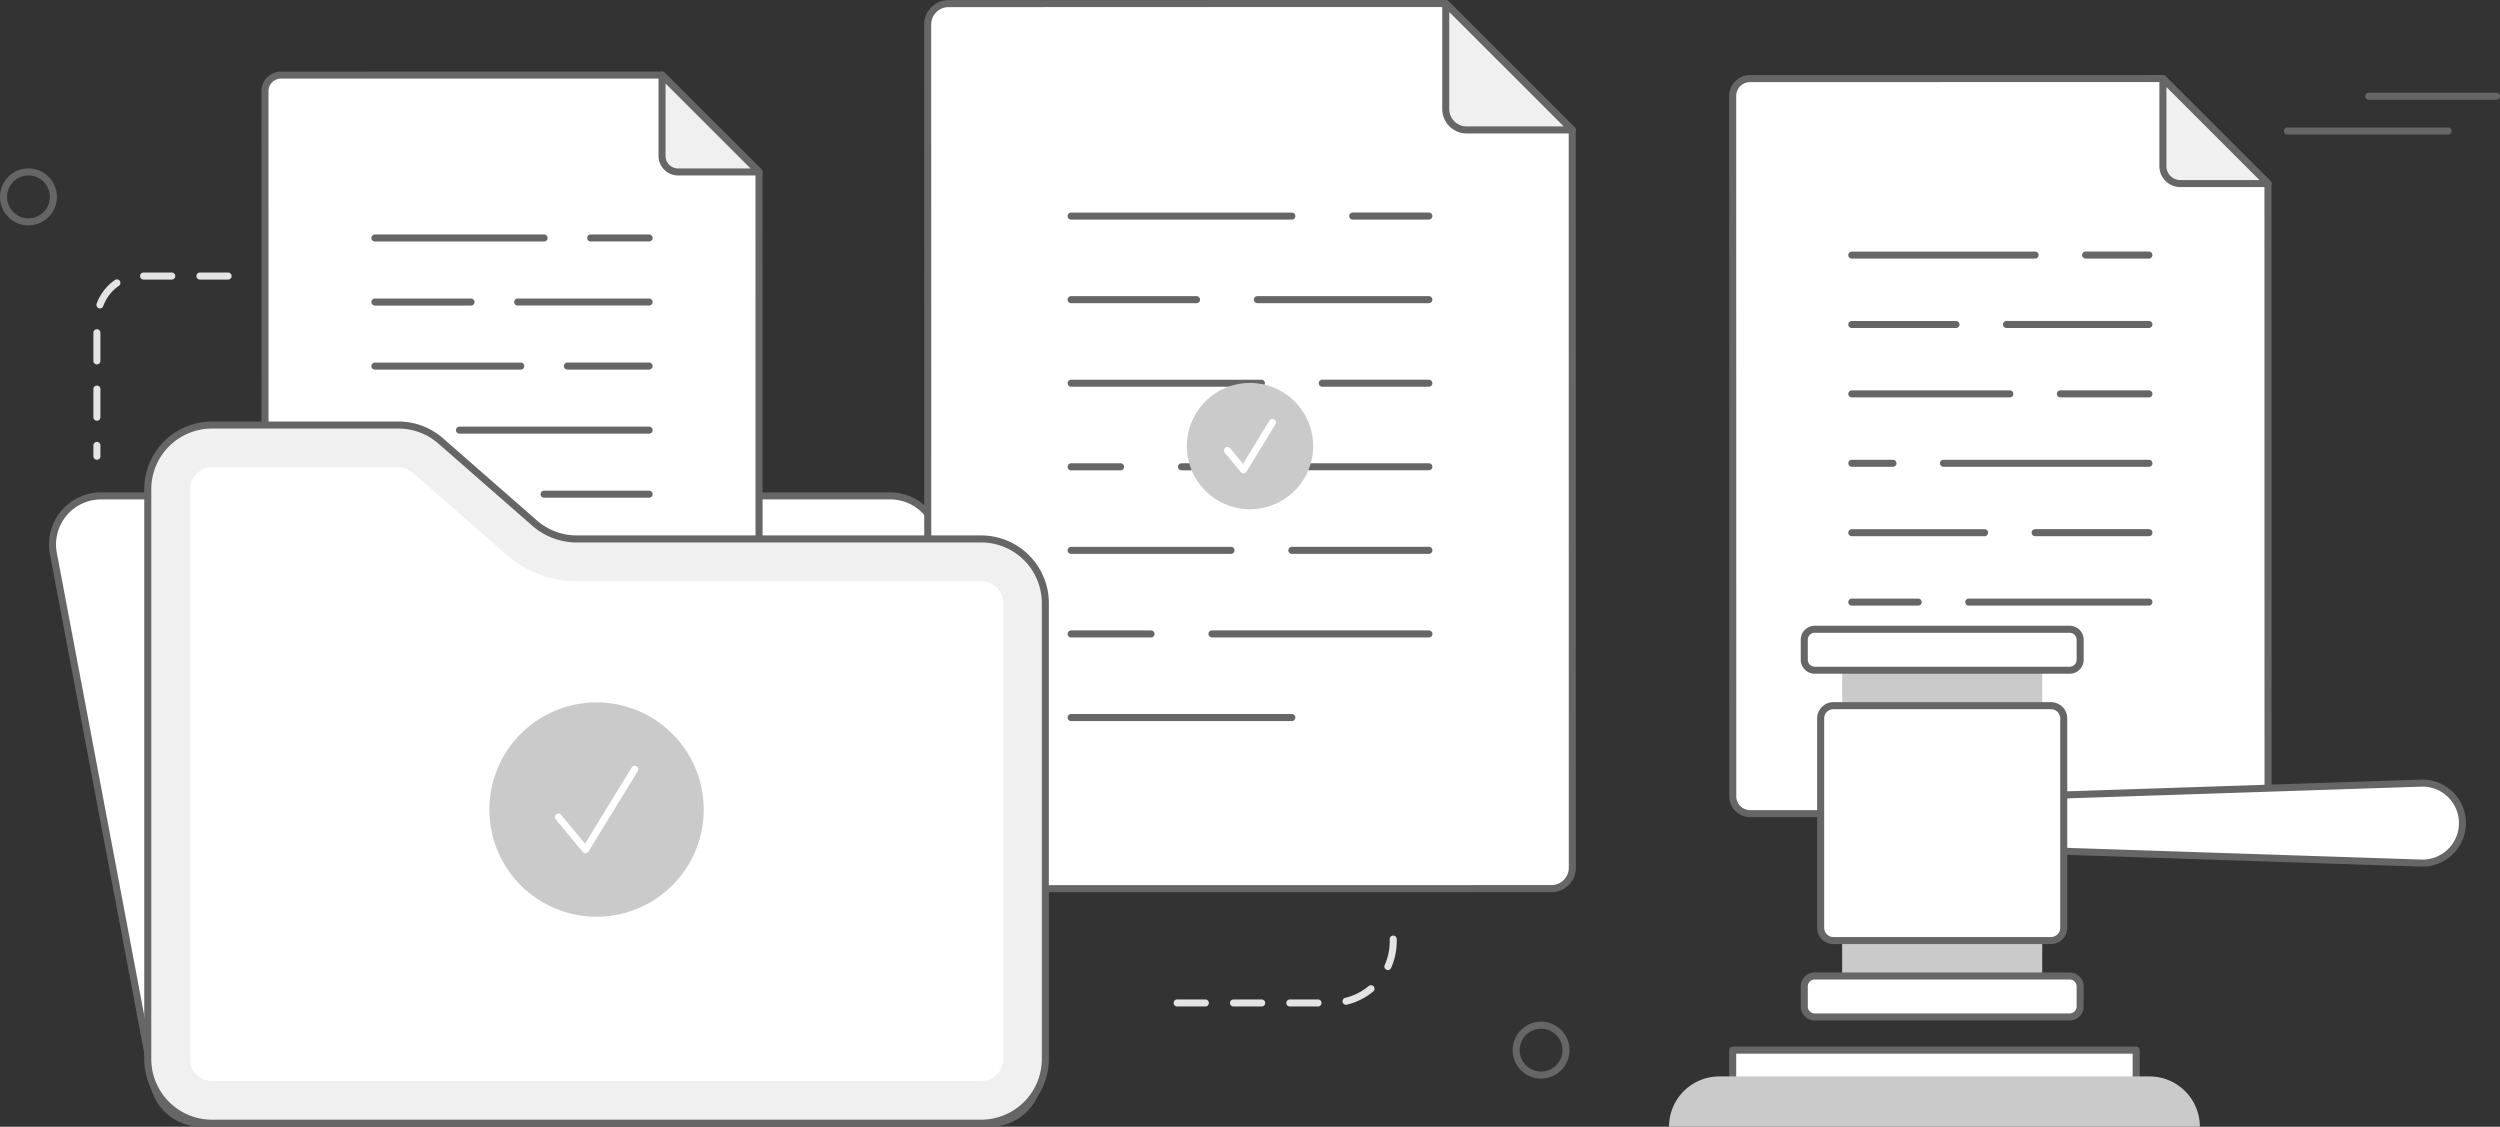 <svg xmlns="http://www.w3.org/2000/svg" width="355" height="160" viewBox="0 0 355 160">
    <rect x="0" y="0" width="355" height="160" fill="#333333" stroke="none"/>
    <defs>
        <clipPath id="buc0odssia">
            <path data-name="Rectangle 67544" style="fill:none" d="M0 0h355v160H0z"/>
        </clipPath>
    </defs>
    <g data-name="Group 23501" style="clip-path:url(#buc0odssia)">
        <path data-name="Path 155916" d="M140.632 159.5H28.584a6.9 6.9 0 0 1-6.778-5.615L7.578 78.59a6.9 6.9 0 0 1 6.777-8.174H126.4a6.9 6.9 0 0 1 6.778 5.614l14.228 75.3a6.9 6.9 0 0 1-6.777 8.174" style="fill:#fff"/>
        <path data-name="Path 155917" d="M140.632 160H28.584a7.4 7.4 0 0 1-7.269-6.022L7.086 78.683a7.4 7.4 0 0 1 7.269-8.767H126.4a7.4 7.4 0 0 1 7.268 6.021l14.229 75.3a7.4 7.4 0 0 1-7.265 8.763M14.355 70.916A6.4 6.4 0 0 0 8.069 78.5l14.229 75.3a6.4 6.4 0 0 0 6.286 5.2h112.048a6.4 6.4 0 0 0 6.286-7.581l-14.228-75.3a6.4 6.4 0 0 0-6.286-5.207z" style="fill:#666"/>
        <path data-name="Path 155918" d="m94.01 10.657-54.11.007a2.276 2.276 0 0 0-2.276 2.276l.012 91.787A2.276 2.276 0 0 0 39.911 107l65.6-.009a2.276 2.276 0 0 0 2.276-2.276l-.01-80.3z" style="fill:#fff"/>
        <path data-name="Path 155919" d="M39.91 107.5a2.779 2.779 0 0 1-2.776-2.776l-.013-91.784a2.78 2.78 0 0 1 2.779-2.776l54.112-.007a.5.5 0 0 1 .354.146l13.767 13.759a.5.5 0 0 1 .147.354l.01 80.3a2.779 2.779 0 0 1-2.776 2.776zM93.8 11.157l-53.9.007a1.779 1.779 0 0 0-1.777 1.776l.013 91.787a1.778 1.778 0 0 0 1.774 1.773l65.6-.009a1.778 1.778 0 0 0 1.776-1.776l-.01-80.1z" style="fill:#666"/>
        <path data-name="Path 155920" d="M96.288 24.418h11.489L94.01 10.658v11.485a2.277 2.277 0 0 0 2.277 2.275" style="fill:#f0f0f0"/>
        <path data-name="Path 155921" d="M96.288 24.918a2.78 2.78 0 0 1-2.777-2.776V10.657a.5.5 0 0 1 .309-.462.505.505 0 0 1 .545.108l13.767 13.759a.5.5 0 0 1-.353.854zM94.51 11.864v10.278a1.779 1.779 0 0 0 1.777 1.776h10.283z" style="fill:#666"/>
        <path data-name="Path 155922" d="M53.232 34.295a.5.5 0 1 1 0-1h24.024a.5.5 0 0 1 0 1z" style="fill:#666"/>
        <path data-name="Path 155923" d="M83.881 34.291a.5.5 0 0 1 0-1h8.29a.5.5 0 0 1 0 1z" style="fill:#666"/>
        <path data-name="Path 155924" d="M53.234 43.391a.5.5 0 0 1 0-1h13.652a.5.5 0 0 1 0 1z" style="fill:#666"/>
        <path data-name="Path 155925" d="M73.51 43.389a.5.5 0 0 1 0-1h18.662a.5.5 0 0 1 0 1z" style="fill:#666"/>
        <path data-name="Path 155926" d="M53.235 52.487a.5.5 0 0 1 0-1h20.711a.5.5 0 0 1 0 1z" style="fill:#666"/>
        <path data-name="Path 155927" d="M80.571 52.483a.5.5 0 0 1 0-1h11.6a.5.5 0 0 1 0 1z" style="fill:#666"/>
        <path data-name="Path 155928" d="M53.236 61.583a.5.5 0 1 1 0-1h5.387a.5.5 0 0 1 0 1z" style="fill:#666"/>
        <path data-name="Path 155929" d="M65.248 61.581a.5.5 0 0 1 0-1h26.926a.5.5 0 0 1 0 1z" style="fill:#666"/>
        <path data-name="Path 155930" d="M53.237 70.679a.5.5 0 0 1 0-1h17.4a.5.5 0 0 1 0 1z" style="fill:#666"/>
        <path data-name="Path 155931" d="M77.261 70.676a.5.5 0 0 1 0-1h14.914a.5.5 0 0 1 0 1z" style="fill:#666"/>
        <path data-name="Path 155932" d="M53.238 79.775a.5.5 0 0 1 0-1h8.7a.5.5 0 0 1 0 1z" style="fill:#666"/>
        <path data-name="Path 155933" d="M68.562 79.773a.5.5 0 0 1 0-1h23.615a.5.5 0 0 1 0 1z" style="fill:#666"/>
        <path data-name="Path 155934" d="M53.24 88.871a.5.5 0 0 1 0-1h24.023a.5.5 0 0 1 0 1z" style="fill:#666"/>
        <path data-name="Path 155935" d="m307.135 11.154-58.628.009a2.466 2.466 0 0 0-2.466 2.465l.013 99.447a2.467 2.467 0 0 0 2.467 2.465l71.076-.009a2.467 2.467 0 0 0 2.466-2.466l-.011-87z" style="fill:#fff"/>
        <path data-name="Path 155936" d="M248.52 116.04a2.967 2.967 0 0 1-2.965-2.965l-.013-99.447a2.967 2.967 0 0 1 2.966-2.966l58.628-.008a.5.5 0 0 1 .354.146l14.916 14.908a.5.5 0 0 1 .146.353l.012 87a2.969 2.969 0 0 1-2.966 2.966l-71.076.009zm58.409-104.386-58.421.008a1.967 1.967 0 0 0-1.966 1.966l.013 99.447a1.967 1.967 0 0 0 1.965 1.965l71.076-.009a1.968 1.968 0 0 0 1.966-1.966l-.012-86.8z" style="fill:#666"/>
        <path data-name="Path 155937" d="M309.6 26.063h12.448l-14.913-14.909v12.444a2.467 2.467 0 0 0 2.467 2.465" style="fill:#f0f0f0"/>
        <path data-name="Path 155938" d="M309.6 26.563a2.97 2.97 0 0 1-2.967-2.966V11.154a.5.5 0 0 1 .309-.462.507.507 0 0 1 .545.108l14.916 14.908a.5.5 0 0 1-.354.853zm-1.968-14.2V23.6a1.969 1.969 0 0 0 1.967 1.966h11.241z" style="fill:#666"/>
        <path data-name="Path 155939" d="M262.955 36.723a.5.5 0 0 1 0-1h26.028a.5.5 0 0 1 0 1z" style="fill:#666"/>
        <path data-name="Path 155940" d="M296.161 36.719a.5.5 0 0 1 0-1h8.981a.5.5 0 0 1 0 1z" style="fill:#666"/>
        <path data-name="Path 155941" d="M262.956 46.578a.5.5 0 0 1 0-1h14.791a.5.5 0 0 1 0 1z" style="fill:#666"/>
        <path data-name="Path 155942" d="M284.925 46.575a.5.5 0 0 1 0-1h20.22a.5.5 0 0 1 0 1z" style="fill:#666"/>
        <path data-name="Path 155943" d="M262.958 56.434a.5.5 0 0 1 0-1h22.439a.5.5 0 0 1 0 1z" style="fill:#666"/>
        <path data-name="Path 155944" d="M292.575 56.43a.5.5 0 0 1 0-1h12.57a.5.5 0 0 1 0 1z" style="fill:#666"/>
        <path data-name="Path 155945" d="M268.8 66.288h-5.837a.5.5 0 0 1 0-1h5.837a.5.5 0 0 1 0 1" style="fill:#666"/>
        <path data-name="Path 155946" d="M275.974 66.287a.5.5 0 0 1 0-1h29.173a.5.5 0 0 1 0 1z" style="fill:#666"/>
        <path data-name="Path 155947" d="M262.96 76.143a.5.5 0 0 1 0-1h18.852a.5.5 0 0 1 0 1z" style="fill:#666"/>
        <path data-name="Path 155948" d="M288.989 76.141a.5.5 0 0 1 0-1h16.159a.5.5 0 0 1 0 1z" style="fill:#666"/>
        <path data-name="Path 155949" d="M262.961 86a.5.5 0 0 1 0-1h9.426a.5.5 0 0 1 0 1z" style="fill:#666"/>
        <path data-name="Path 155950" d="M279.565 86a.5.5 0 0 1 0-1h25.585a.5.5 0 0 1 0 1z" style="fill:#666"/>
        <path data-name="Path 155951" d="M262.963 95.853a.5.5 0 0 1 0-1h26.028a.5.5 0 0 1 0 1z" style="fill:#666"/>
        <path data-name="Path 155952" d="M205.295.5 134.7.509a2.97 2.97 0 0 0-2.97 2.969l.015 119.748a2.97 2.97 0 0 0 2.971 2.968l85.585-.011a2.968 2.968 0 0 0 2.969-2.969l-.013-104.764z" style="fill:#fff"/>
        <path data-name="Path 155953" d="M134.714 126.694a3.467 3.467 0 0 1-3.469-3.468L131.23 3.479A3.472 3.472 0 0 1 134.7.01L205.3 0a.5.5 0 0 1 .354.146L223.61 18.1a.5.5 0 0 1 .147.353l.013 104.765a3.467 3.467 0 0 1-3.47 3.468l-85.584.011zM205.088 1l-70.388.01a2.471 2.471 0 0 0-2.469 2.469l.015 119.747a2.468 2.468 0 0 0 2.469 2.468l85.584-.011a2.467 2.467 0 0 0 2.47-2.468l-.013-104.558z" style="fill:#666"/>
        <path data-name="Path 155954" d="M208.267 18.452h14.989L205.295.5v14.983a2.97 2.97 0 0 0 2.97 2.969" style="fill:#f0f0f0"/>
        <path data-name="Path 155955" d="M208.267 18.952a3.474 3.474 0 0 1-3.47-3.469V.5a.5.5 0 0 1 .303-.462.507.507 0 0 1 .545.108L223.61 18.1a.5.5 0 0 1-.353.853zm-2.472-17.245v13.776a2.472 2.472 0 0 0 2.47 2.469h13.783z" style="fill:#666"/>
        <path data-name="Path 155956" d="M152.1 31.186a.5.5 0 0 1 0-1h31.342a.5.5 0 0 1 0 1z" style="fill:#666"/>
        <path data-name="Path 155957" d="M192.08 31.181a.5.5 0 0 1 0-1h10.82a.5.5 0 0 1 0 1z" style="fill:#666"/>
        <path data-name="Path 155958" d="M152.1 43.053a.5.5 0 0 1 0-1h17.811a.5.5 0 0 1 0 1z" style="fill:#666"/>
        <path data-name="Path 155959" d="M178.551 43.05a.5.5 0 0 1 0-1h24.346a.5.5 0 0 1 0 1z" style="fill:#666"/>
        <path data-name="Path 155960" d="M152.1 54.92a.5.5 0 0 1 0-1h27.02a.5.5 0 0 1 0 1z" style="fill:#666"/>
        <path data-name="Path 155961" d="M187.762 54.915a.5.5 0 0 1 0-1h15.137a.5.5 0 0 1 0 1z" style="fill:#666"/>
        <path data-name="Path 155962" d="M152.1 66.787a.5.5 0 0 1 0-1h7.027a.5.5 0 0 1 0 1z" style="fill:#666"/>
        <path data-name="Path 155963" d="M167.772 66.785a.5.5 0 0 1 0-1l35.128-.005a.5.5 0 0 1 0 1z" style="fill:#666"/>
        <path data-name="Path 155964" d="M152.1 78.653a.5.5 0 0 1 0-1h22.7a.5.5 0 0 1 0 1z" style="fill:#666"/>
        <path data-name="Path 155965" d="M183.444 78.649a.5.5 0 0 1 0-1h19.458a.5.5 0 0 1 0 1z" style="fill:#666"/>
        <path data-name="Path 155966" d="M152.1 90.52a.5.5 0 0 1 0-1h11.35a.5.5 0 0 1 0 1z" style="fill:#666"/>
        <path data-name="Path 155967" d="M172.1 90.518a.5.5 0 0 1 0-1h30.808a.5.5 0 0 1 0 1z" style="fill:#666"/>
        <path data-name="Path 155968" d="M152.1 102.388a.5.5 0 0 1 0-1h31.342a.5.5 0 0 1 0 1z" style="fill:#666"/>
        <path data-name="Path 155969" d="M75.907 74.275 62.578 62.611a9.114 9.114 0 0 0-6-2.254H30.092a9.107 9.107 0 0 0-9.109 9.106v80.931a9.107 9.107 0 0 0 9.109 9.106h109.236a9.108 9.108 0 0 0 9.11-9.106V85.635a9.108 9.108 0 0 0-9.11-9.106H81.907a9.113 9.113 0 0 1-6-2.254" style="fill:#f0f0f0"/>
        <path data-name="Path 155970" d="M139.328 160H30.092a9.617 9.617 0 0 1-9.609-9.6V69.462a9.619 9.619 0 0 1 9.609-9.606h26.485a9.61 9.61 0 0 1 6.33 2.379L76.236 73.9a8.613 8.613 0 0 0 5.671 2.13h57.421a9.619 9.619 0 0 1 9.61 9.606v64.759a9.618 9.618 0 0 1-9.61 9.6M30.092 60.856a8.617 8.617 0 0 0-8.609 8.606v80.932a8.617 8.617 0 0 0 8.609 8.6h109.236a8.617 8.617 0 0 0 8.61-8.6V85.635a8.618 8.618 0 0 0-8.61-8.606H81.907a9.609 9.609 0 0 1-6.329-2.378L62.249 62.987a8.613 8.613 0 0 0-5.672-2.131z" style="fill:#666"/>
        <path data-name="Path 155971" d="M30.092 153.5a3.111 3.111 0 0 1-3.109-3.106V69.463a3.11 3.11 0 0 1 3.109-3.106h26.485a3.107 3.107 0 0 1 2.049.769l13.33 11.664a15.113 15.113 0 0 0 9.951 3.739h57.421a3.112 3.112 0 0 1 3.11 3.106v64.759a3.112 3.112 0 0 1-3.11 3.106z" style="fill:#fff"/>
        <path data-name="Path 155972" d="M186.466 63.347a8.966 8.966 0 1 1-8.966-8.966 8.966 8.966 0 0 1 8.966 8.966" style="fill:#cacaca"/>
        <path data-name="Path 155973" d="M176.574 67.212a.5.5 0 0 1-.385-.181l-2.265-2.731a.5.5 0 1 1 .769-.639l1.819 2.2 3.751-6.132a.5.5 0 0 1 .854.521L177 66.973a.506.506 0 0 1-.391.238h-.036" style="fill:#fff"/>
        <path data-name="Path 155974" d="M354.5 14.162h-18.129a.5.5 0 0 1 0-1H354.5a.5.5 0 0 1 0 1" style="fill:#666"/>
        <path data-name="Path 155975" d="M347.637 19.109h-22.821a.5.5 0 0 1 0-1h22.821a.5.5 0 0 1 0 1" style="fill:#666"/>
        <path data-name="Path 155976" d="M187.157 142.921h-4a.5.5 0 0 1 0-1h4a.5.5 0 0 1 0 1m-8 0h-4a.5.5 0 0 1 0-1h4a.5.5 0 0 1 0 1m-8 0h-4a.5.5 0 0 1 0-1h4a.5.5 0 0 1 0 1m19.981-.24a.5.5 0 0 1-.117-.986 8.252 8.252 0 0 0 3.339-1.678.5.5 0 0 1 .641.77 9.289 9.289 0 0 1-3.747 1.881.464.464 0 0 1-.116.013m5.938-4.937a.509.509 0 0 1-.2-.043.5.5 0 0 1-.253-.661 8.168 8.168 0 0 0 .713-3.357v-.332a.5.5 0 0 1 1 0v.332a9.189 9.189 0 0 1-.8 3.765.5.5 0 0 1-.457.3" style="fill:#e4e4e4"/>
        <path data-name="Rectangle 67541" transform="translate(246.042 149.118)" style="fill:#fff" d="M0 0h57.293v6.632H0z"/>
        <path data-name="Path 155977" d="M303.335 156.251h-57.293a.5.5 0 0 1-.5-.5v-6.633a.5.5 0 0 1 .5-.5h57.293a.5.5 0 0 1 .5.5v6.633a.5.5 0 0 1-.5.5m-56.793-1h56.293v-5.633h-56.293z" style="fill:#666"/>
        <path data-name="Path 155978" d="M312.38 160H237a7.147 7.147 0 0 1 7.148-7.147h61.089A7.147 7.147 0 0 1 312.38 160z" style="fill:#cacaca"/>
        <path data-name="Path 155979" d="m343.8 122.559-54.578-1.807v-7.739l54.578-1.807a5.68 5.68 0 1 1 0 11.353" style="fill:#fff"/>
        <path data-name="Path 155980" d="M343.992 123.061h-.211l-54.581-1.81a.5.5 0 0 1-.483-.5v-7.739a.5.5 0 0 1 .483-.5l54.578-1.806a6.205 6.205 0 0 1 4.5 1.735 6.179 6.179 0 0 1-4.291 10.62m-54.272-2.793 54.1 1.79a5.179 5.179 0 1 0 0-10.352l-54.1 1.79z" style="fill:#666"/>
        <path data-name="Rectangle 67542" transform="translate(261.588 133.559)" style="fill:#cacaca" d="M0 0h28.411v5.032H0z"/>
        <path data-name="Rectangle 67543" transform="translate(261.588 95.172)" style="fill:#cacaca" d="M0 0h28.411v5.032H0z"/>
        <path data-name="Path 155981" d="M291.24 133.559h-30.894a1.811 1.811 0 0 1-1.812-1.811v-29.732a1.812 1.812 0 0 1 1.812-1.812h30.894a1.811 1.811 0 0 1 1.811 1.812v29.732a1.811 1.811 0 0 1-1.811 1.811" style="fill:#fff"/>
        <path data-name="Path 155982" d="M291.241 134.059h-30.895a2.315 2.315 0 0 1-2.312-2.311v-29.731a2.315 2.315 0 0 1 2.312-2.312h30.895a2.314 2.314 0 0 1 2.311 2.312v29.731a2.314 2.314 0 0 1-2.311 2.311m-30.895-33.354a1.313 1.313 0 0 0-1.312 1.312v29.731a1.312 1.312 0 0 0 1.312 1.311h30.895a1.312 1.312 0 0 0 1.311-1.311v-29.731a1.313 1.313 0 0 0-1.311-1.312z" style="fill:#666"/>
        <path data-name="Path 155983" d="M293.895 144.408h-36.2a1.487 1.487 0 0 1-1.487-1.487v-2.842a1.487 1.487 0 0 1 1.487-1.487h36.2a1.487 1.487 0 0 1 1.487 1.487v2.842a1.487 1.487 0 0 1-1.487 1.487" style="fill:#fff"/>
        <path data-name="Path 155984" d="M293.894 144.908h-36.2a1.989 1.989 0 0 1-1.987-1.987v-2.842a1.989 1.989 0 0 1 1.987-1.987h36.2a1.989 1.989 0 0 1 1.987 1.987v2.842a1.989 1.989 0 0 1-1.987 1.987m-36.2-5.816a.988.988 0 0 0-.987.987v2.842a.988.988 0 0 0 .987.987h36.2a.988.988 0 0 0 .987-.987v-2.842a.988.988 0 0 0-.987-.987z" style="fill:#666"/>
        <path data-name="Path 155985" d="M293.895 95.173h-36.2a1.487 1.487 0 0 1-1.487-1.487v-2.842a1.487 1.487 0 0 1 1.487-1.487h36.2a1.487 1.487 0 0 1 1.487 1.487v2.842a1.487 1.487 0 0 1-1.487 1.487" style="fill:#fff"/>
        <path data-name="Path 155986" d="M293.894 95.672h-36.2a1.989 1.989 0 0 1-1.987-1.987v-2.842a1.989 1.989 0 0 1 1.987-1.987h36.2a1.989 1.989 0 0 1 1.987 1.987v2.842a1.989 1.989 0 0 1-1.987 1.987m-36.2-5.816a.988.988 0 0 0-.987.987v2.842a.988.988 0 0 0 .987.987h36.2a.988.988 0 0 0 .987-.987v-2.842a.988.988 0 0 0-.987-.987z" style="fill:#666"/>
        <path data-name="Path 155987" d="M218.831 153.159a4.04 4.04 0 1 1 4.041-4.041 4.044 4.044 0 0 1-4.041 4.041m0-7.081a3.04 3.04 0 1 0 3.041 3.04 3.042 3.042 0 0 0-3.041-3.04" style="fill:#666"/>
        <path data-name="Path 155988" d="M4.041 32a4.041 4.041 0 1 1 4.041-4.041A4.045 4.045 0 0 1 4.041 32m0-7.081a3.041 3.041 0 1 0 3.041 3.04 3.043 3.043 0 0 0-3.041-3.04" style="fill:#666"/>
        <path data-name="Path 155989" d="M99.928 114.958a15.218 15.218 0 1 1-15.217-15.217 15.217 15.217 0 0 1 15.217 15.217" style="fill:#cacaca"/>
        <path data-name="Path 155990" d="M83.141 121.167a.5.5 0 0 1-.385-.181l-3.846-4.64a.5.5 0 0 1 .769-.639l3.4 4.1 6.621-10.819a.5.5 0 1 1 .853.522l-6.987 11.418a.5.5 0 0 1-.39.238h-.035" style="fill:#fff"/>
        <path data-name="Path 155991" d="M13.761 65.287a.5.5 0 0 1-.5-.5v-1.539a.5.5 0 0 1 1 0v1.539a.5.5 0 0 1-.5.5m0-5.539a.5.5 0 0 1-.5-.5v-4a.5.5 0 0 1 1 0v4a.5.5 0 0 1-.5.5m0-8a.5.5 0 0 1-.5-.5v-4a.5.5 0 0 1 1 0v4a.5.5 0 0 1-.5.5m.433-7.949a.479.479 0 0 1-.173-.031.5.5 0 0 1-.3-.642 7.02 7.02 0 0 1 2.589-3.358.5.5 0 1 1 .563.826 6.02 6.02 0 0 0-2.215 2.879.5.5 0 0 1-.469.326m18.2-4.1h-4a.5.5 0 0 1 0-1h4a.5.5 0 0 1 0 1m-8 0h-4a.5.5 0 0 1 0-1h4a.5.5 0 1 1 0 1" style="fill:#e4e4e4"/>
    </g>
</svg>
